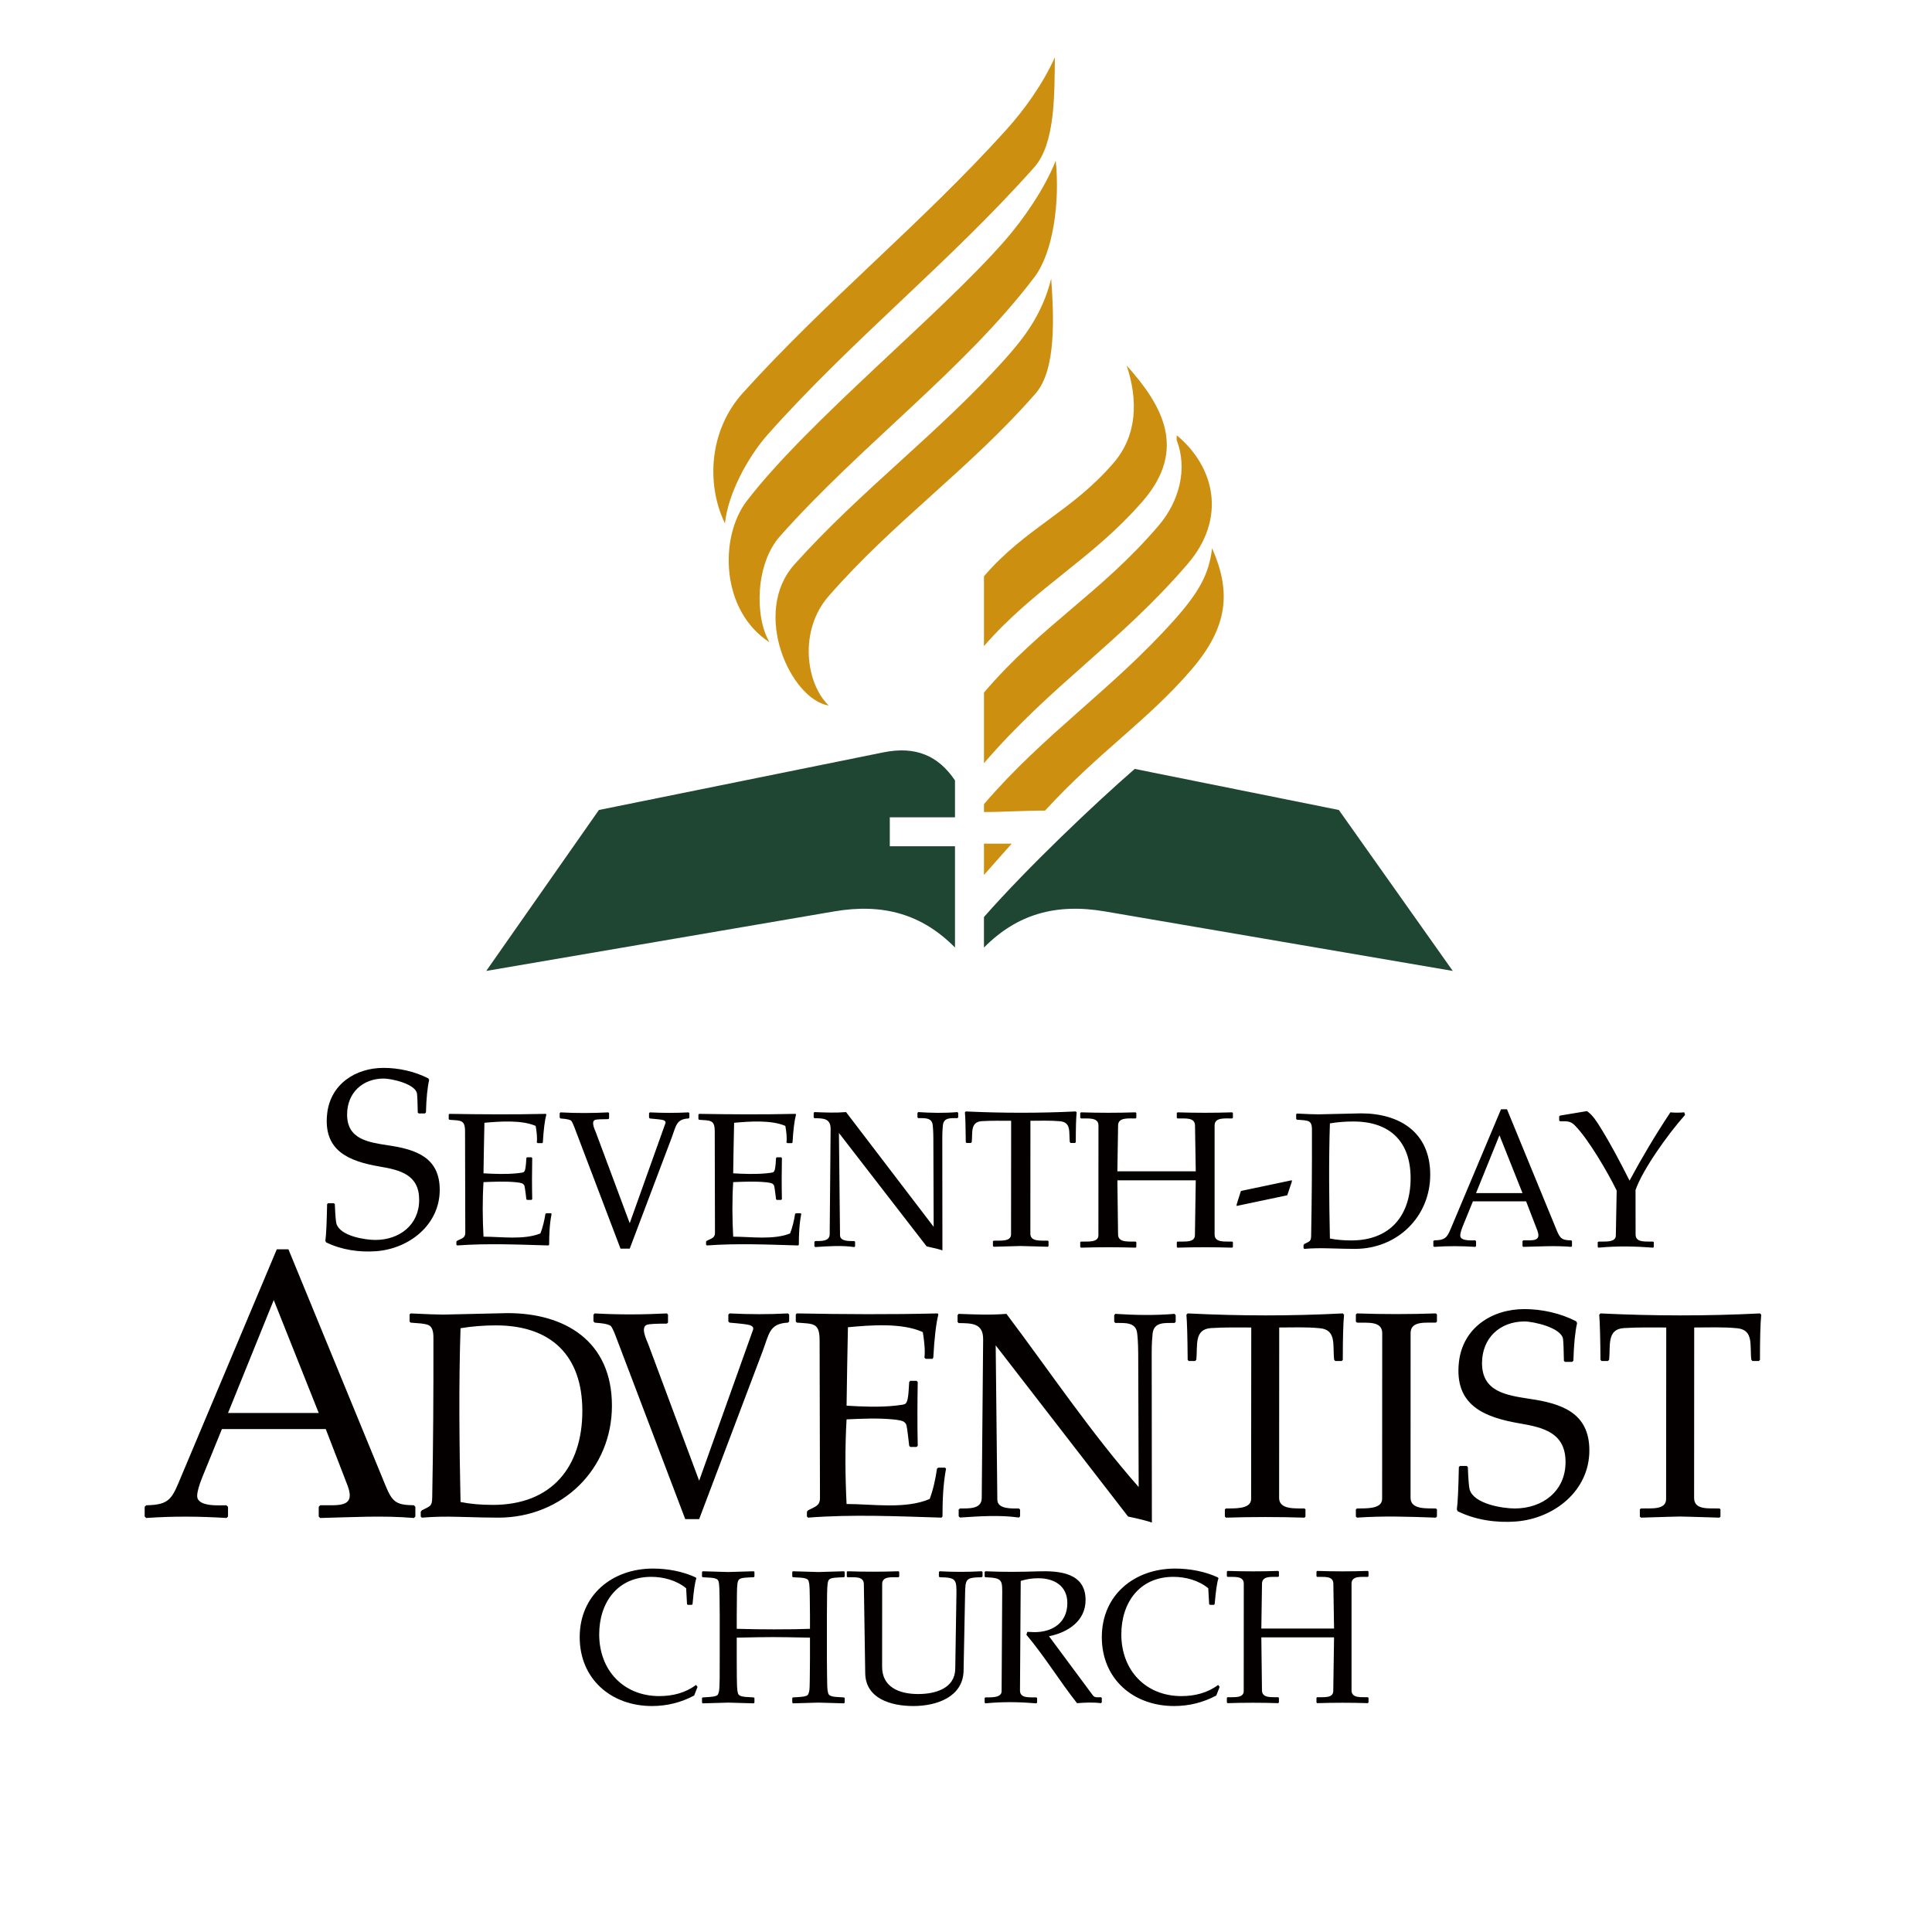 <?xml version="1.0" encoding="utf-8"?>
<!-- Generator: Adobe Illustrator 16.0.0, SVG Export Plug-In . SVG Version: 6.00 Build 0)  -->
<!DOCTYPE svg PUBLIC "-//W3C//DTD SVG 1.1//EN" "http://www.w3.org/Graphics/SVG/1.1/DTD/svg11.dtd">
<svg version="1.1" id="圖層_1" xmlns="http://www.w3.org/2000/svg" xmlns:xlink="http://www.w3.org/1999/xlink" x="0px" y="0px"
	 width="600px" height="600px" viewBox="0 0 600 600" enable-background="new 0 0 600 600" xml:space="preserve">
<g>
	<defs>
		<rect id="SVGID_1_" width="600" height="600"/>
	</defs>
	<clipPath id="SVGID_2_">
		<use xlink:href="#SVGID_1_"  overflow="visible"/>
	</clipPath>
	<path clip-path="url(#SVGID_2_)" fill="#040000" d="M484.479,348.23l-0.263-0.272v-1.241l0.263-0.262l8.368-1.395
		c1.828,1.271,3.033,3.259,4.189,5.108c3.294,5.312,6.22,10.909,9.036,16.486c3.745-6.984,7.962-14.092,12.679-21.21
		c1.459,0.15,2.863,0.125,4.321,0l0.242,0.797c-5.669,6.376-13.302,17.272-15.385,23.343l0.021,13.828
		c0.003,2.628,3.336,2.091,5.42,2.17l0.243,0.183v1.474l-0.243,0.232c-5.296-0.4-10.824-0.573-16.939,0l-0.242-0.232v-1.474
		l0.242-0.183c1.734-0.074,5.339,0.422,5.381-1.847l0.263-14.002c-2.744-5.6-8.748-15.931-12.982-20.222
		C487.635,348.035,486.535,348.23,484.479,348.23 M384.039,374.52v-0.415l1.333-4.237l15.819-3.333v0.444l-1.424,4.228
		L384.039,374.52z M335.716,345.445c5.72,0.183,11.229,0.183,16.95,0l0.232,0.211v1.474l-0.232,0.212
		c-2.003,0.06-5.392-0.467-5.432,2.141l-0.223,14.275h24.341l-0.232-14.255c-0.043-2.646-3.326-2.079-5.441-2.161l-0.212-0.212
		v-1.474l0.212-0.211c5.727,0.182,11.243,0.185,16.97,0l0.242,0.211v1.474l-0.242,0.212c-1.985,0.059-5.441-0.47-5.441,2.141v33.911
		c0,2.632,3.351,2.11,5.441,2.189l0.242,0.183v1.474l-0.242,0.232c-5.722-0.172-11.248-0.173-16.97,0l-0.212-0.232v-1.474
		l0.212-0.183c1.926-0.083,5.374,0.456,5.411-1.947l0.263-17.071h-24.341l0.213,16.829c0.033,2.62,3.391,2.111,5.441,2.189
		l0.232,0.183v1.474l-0.232,0.232c-5.716-0.173-11.235-0.173-16.95,0l-0.242-0.232v-1.474l0.242-0.183
		c1.88-0.082,5.399,0.437,5.401-1.947l0.02-34.133c0.001-2.621-3.4-2.083-5.421-2.161l-0.242-0.212v-1.474L335.716,345.445z
		 M334.093,345.167l0.272,0.272c-0.182,1.767-0.272,4.865-0.272,9.287l-0.231,0.231h-1.389l-0.231-0.262
		c-0.356-2.932,0.581-6.141-3.039-6.481c-3.04-0.281-6.146-0.15-9.197-0.15l-0.02,35.068c-0.001,2.579,3.308,2.088,5.444,2.17
		l0.2,0.183v1.474l-0.2,0.231c-5.032-0.151-7.84-0.231-8.434-0.231c-0.633,0-3.431,0.08-8.402,0.231l-0.231-0.231v-1.474
		l0.231-0.183c1.981-0.086,5.392,0.412,5.394-1.948l0.031-35.29c-3.022,0-6.06-0.064-9.077,0.121
		c-3.712,0.228-2.842,3.646-3.159,6.511l-0.263,0.262h-1.357l-0.232-0.231c-0.04-4.755-0.13-7.854-0.271-9.287l0.271-0.272
		C311.207,345.7,322.816,345.721,334.093,345.167 M101.586,373.977l0.302-0.303h1.8l0.302,0.303
		c0.127,3.287,0.291,5.299,0.491,6.035c1.141,3.854,8.846,5.063,12.086,5.063c7.429,0,13.61-4.614,13.61-12.438
		c0-7.812-5.83-9.26-12.287-10.361c-9.615-1.648-17.552-4.911-16.288-16.412c1.01-9.144,8.761-14.224,17.547-14.224
		c4.687,0,9.707,1.111,13.874,3.274l0.251,0.473c-0.541,2.354-0.869,5.72-0.994,10.085l-0.327,0.315h-1.927l-0.29-0.276
		c-0.049-3.076-0.125-5.022-0.226-5.812c-0.386-3.089-7.969-4.747-10.323-4.747c-6.619,0-11.394,4.459-11.394,11.177
		c0,7.725,6.623,8.6,12.715,9.56c8.588,1.243,16.053,3.71,16.053,13.818c0,10.867-9.465,18.266-19.673,19.059
		c-5.273,0.406-10.864-0.405-15.629-2.754l-0.214-0.5C101.285,383.68,101.473,379.906,101.586,373.977 M253.171,387.284
		l-0.252-0.272v-1.363l0.252-0.231c1.697-0.029,4.474,0.221,4.495-2.131l0.29-32.646c0.03-3.366-2.298-3.334-5.037-3.372
		l-0.222-0.242v-1.394l0.222-0.263c3.271,0.128,6.562,0.27,9.831,0l27.21,35.636l-0.097-27.428
		c-0.008-2.313-0.145-3.786-0.241-4.401c-0.336-2.182-2.713-1.907-4.475-1.938l-0.224-0.241v-1.364l0.224-0.263
		c3.982,0.265,8.199,0.345,12.178,0l0.252,0.263v1.364l-0.222,0.241c-2.007,0.031-4.239-0.263-4.524,2.16
		c-0.058,0.565-0.196,1.927-0.193,4.078l0.038,34.838c-0.938-0.333-2.571-0.747-4.9-1.241l-27.239-35.222l0.338,31.759
		c0.022,2.035,3.154,1.791,4.446,1.808l0.233,0.231v1.394l-0.233,0.242C261.432,386.721,257.078,387.023,253.171,387.284
		 M139.356,346.131l0.23-0.212c9.978,0.169,19.951,0.233,29.932,0l0.155,0.212c-0.494,1.825-0.857,4.714-1.086,8.651l-0.178,0.229
		h-1.428l-0.272-0.229c0.188-1.637-0.076-3.497-0.353-5.122c-4.4-1.903-11.193-1.394-15.911-0.971
		c-0.127,5.229-0.213,10.464-0.289,15.694c3.41,0.199,6.912,0.333,10.318,0c1.215-0.117,1.917-0.235,2.128-0.348
		c0.202-0.135,0.358-0.381,0.467-0.729c0.102-0.352,0.193-0.987,0.279-1.885l0.114-1.778l0.234-0.236h1.347l0.243,0.236
		c-0.083,4.272-0.1,8.492,0,12.77l-0.243,0.229h-1.347l-0.234-0.229l-0.212-1.732c-0.163-1.338-0.303-2.139-0.375-2.408
		c-0.071-0.241-0.263-0.475-0.542-0.672c-0.278-0.184-1.009-0.341-2.176-0.459c-3.31-0.302-6.697-0.155-10.001-0.02
		c-0.348,5.587-0.298,11.352,0,16.941c5.46,0,12.508,1.073,17.668-1.005c0.736-1.845,1.264-4.123,1.557-6.075l0.292-0.199h1.407
		l0.227,0.199c-0.632,3.071-0.763,6.451-0.763,9.577l-0.215,0.228c-9.352-0.274-19.018-0.688-28.366,0l-0.231-0.228v-0.946
		l0.231-0.288c1.471-0.74,2.536-0.86,2.536-2.467l-0.074-31.547c-0.014-3.58-1.32-3.288-4.839-3.551l-0.23-0.206V346.131z
		 M216.899,346.131l0.229-0.212c9.979,0.169,19.951,0.233,29.932,0l0.155,0.212c-0.493,1.825-0.857,4.714-1.085,8.651l-0.178,0.229
		h-1.429l-0.272-0.229c0.188-1.637-0.076-3.497-0.353-5.122c-4.399-1.903-11.193-1.394-15.911-0.971
		c-0.127,5.229-0.213,10.464-0.288,15.694c3.409,0.199,6.911,0.333,10.318,0c1.213-0.117,1.917-0.235,2.127-0.348
		c0.203-0.135,0.358-0.381,0.467-0.729c0.102-0.352,0.193-0.987,0.279-1.885l0.115-1.778l0.234-0.236h1.346l0.243,0.236
		c-0.083,4.272-0.1,8.492,0,12.77l-0.243,0.229h-1.346l-0.234-0.229l-0.213-1.732c-0.163-1.338-0.303-2.139-0.374-2.408
		c-0.071-0.241-0.264-0.475-0.542-0.672c-0.278-0.184-1.01-0.341-2.177-0.459c-3.31-0.302-6.697-0.155-10-0.02
		c-0.349,5.587-0.299,11.352,0,16.941c5.46,0,12.507,1.073,17.667-1.005c0.737-1.845,1.264-4.123,1.557-6.075l0.292-0.199h1.407
		l0.227,0.199c-0.631,3.071-0.762,6.451-0.762,9.577l-0.216,0.228c-9.352-0.274-19.018-0.688-28.365,0l-0.232-0.228v-0.946
		l0.232-0.288c1.471-0.74,2.535-0.86,2.535-2.467l-0.073-31.547c-0.015-3.58-1.321-3.288-4.84-3.551l-0.229-0.206V346.131z
		 M192.706,387.782l-14.377-37.835c-0.381-1.006-0.704-1.598-0.867-1.818c-0.28-0.383-1.411-0.637-3.393-0.777l-0.252-0.273v-1.352
		l0.252-0.271c4.983,0.276,9.884,0.256,14.867,0l0.222,0.24v1.625l-0.222,0.233c-2.281,0-3.644,0.08-4.089,0.221
		c-1.449,0.493-0.05,3.216,0.242,3.998l10.477,28.104l11.098-31.082c0.162-0.456-0.233-0.808-0.697-0.938
		c-0.464-0.142-1.845-0.313-4.146-0.505l-0.251-0.242v-1.414l0.251-0.24c4.092,0.198,7.947,0.213,12.034,0l0.231,0.24v1.414
		l-0.231,0.242c-3.876,0.172-3.884,2.331-5.239,5.915l-13.05,34.516H192.706z M413.014,384.632c1.924,0.394,4.146,0.596,6.65,0.596
		c12.217,0,18.414-7.903,18.414-19.342c0-11.376-6.433-17.596-17.757-17.596c-2.532,0-4.968,0.191-7.308,0.585
		C412.628,360.687,412.771,372.81,413.014,384.632 M402.536,346.038l0.222-0.211c3.268,0.161,5.5,0.242,6.689,0.242l13.252-0.303
		c11.753,0,21.469,5.72,21.469,19.049c0,13.003-10.153,23.036-23.392,23.036c-1.479,0-4.254-0.051-8.332-0.171
		c-2.481-0.075-4.906-0.032-7.386,0.171l-0.231-0.232v-0.979l0.231-0.293c1.653-0.885,2.093-0.747,2.128-2.588
		c0.204-10.594,0.269-21.759,0.251-32.38c-0.002-1.092,0.087-2.704-1.122-3.201c-0.271-0.101-0.744-0.201-1.401-0.282l-2.156-0.171
		l-0.222-0.213V346.038z M458.398,370.524h14.427l-7.154-17.962L458.398,370.524z M445.397,387.226l-0.255-0.233v-1.542l0.255-0.245
		c3.887-0.06,4.114-1.157,5.641-4.789l15.117-35.928h1.852l15.445,37.596c1.093,2.654,1.718,3.071,4.521,3.121l0.22,0.245v1.542
		l-0.22,0.233c-4.981-0.43-9.92-0.111-14.91,0l-0.237-0.233v-1.542l0.237-0.245c2.764-0.058,5.668,0.477,4.387-3.038l-3.503-9.08
		h-16.521l-3.104,7.624c-0.556,1.373-0.828,2.367-0.828,3.004c0,1.8,3.649,1.476,4.643,1.49l0.263,0.245v1.542l-0.229,0.233
		C453.896,386.956,449.668,386.919,445.397,387.226"/>
	<path clip-path="url(#SVGID_2_)" fill="#040000" d="M381.237,487.865c5.308,0.179,10.419,0.18,15.725,0l0.218,0.206v1.441
		l-0.218,0.207c-1.855,0.058-5-0.457-5.037,2.092l-0.207,13.948h22.583l-0.217-13.929c-0.039-2.586-3.088-2.032-5.048-2.111
		l-0.195-0.207v-1.441l0.195-0.206c5.313,0.178,10.431,0.18,15.745,0l0.224,0.206v1.441l-0.224,0.207
		c-1.844,0.057-5.05-0.46-5.05,2.092v33.135c0,2.572,3.108,2.063,5.05,2.14l0.224,0.179v1.439l-0.224,0.228
		c-5.31-0.168-10.437-0.169-15.745,0l-0.195-0.228v-1.439l0.195-0.179c1.787-0.081,4.986,0.445,5.021-1.903l0.244-16.681h-22.583
		l0.197,16.444c0.031,2.562,3.146,2.063,5.047,2.14l0.218,0.179v1.439l-0.218,0.228c-5.301-0.169-10.421-0.169-15.725,0
		l-0.224-0.228v-1.439l0.224-0.179c1.745-0.08,5.009,0.427,5.012-1.903l0.019-33.352c0.001-2.562-3.155-2.035-5.03-2.111
		l-0.224-0.207v-1.441L381.237,487.865z M378.775,523.882l-1.048,2.68c-4.094,2.178-8.463,3.262-13.103,3.262
		c-12.666,0-22.444-8.382-22.444-21.39c0-13.142,10.147-21.301,22.772-21.301c4.434,0,9.228,0.865,13.266,2.748l0.198,0.286
		c-0.425,1.073-0.821,3.744-1.189,8l-0.198,0.227h-1.292l-0.227-0.227l-0.273-4.916c-2.977-2.457-7.031-3.547-10.84-3.547
		c-10.483,0-16.16,7.969-16.16,17.872c0,11.068,7.478,19.163,18.679,19.163c4.077,0,8.105-0.985,11.388-3.469L378.775,523.882z
		 M305.794,488.177l0.218-0.207c5.467,0.255,10.843,0.211,16.311,0.03c6.551-0.218,14.812,0.364,14.812,8.896
		c0,6.61-5.631,10.117-11.358,11.252l13.632,18.375c0.587,0.791,1.569,0.562,2.538,0.562l0.227,0.236v1.35l-0.256,0.266
		c-2.439-0.324-4.988-0.187-7.433,0c-5.465-6.931-10.021-14.463-15.727-21.251l0.273-0.896c0.962,0.059,1.707,0.088,2.245,0.088
		c5.654,0,10.198-2.992,10.198-9.034c0-5.348-4.096-7.704-9.01-7.704c-1.934,0-3.765,0.275-5.472,0.837l-0.226,34.03
		c-0.017,2.524,3.051,2.056,5.084,2.138l0.227,0.178v1.438l-0.227,0.227c-5.119-0.426-10.302-0.544-15.839,0l-0.218-0.227v-1.438
		l0.218-0.178c1.353-0.062,5.033,0.289,5.047-1.9l0.179-29.075c0.034-5.495,0.384-6.12-5.226-6.345l-0.218-0.207V488.177z
		 M262.986,488.177l0.217-0.207c5.349,0.184,10.49,0.181,15.839,0l0.217,0.207v1.438l-0.217,0.207
		c-1.944,0.06-5.073-0.421-5.075,2.089l-0.019,25.725c-0.004,6.274,5.231,8.463,11.208,8.463c5.477,0,11.413-1.823,11.508-7.833
		l0.359-22.66c0.082-5.158,0.01-5.688-5.207-5.783l-0.227-0.236v-1.35l0.227-0.267c4.395,0.254,8.671,0.235,13.065,0l0.255,0.236
		v1.38l-0.255,0.236c-5.043,0.114-5.072,0.451-5.17,5.478l-0.461,23.558c-0.158,8.105-8.29,10.966-15.594,10.966
		c-7.001,0-14.833-2.329-14.953-10.197l-0.425-27.695c-0.038-2.559-3.077-2.029-5.075-2.108l-0.217-0.207V488.177z M218.245,487.97
		c4.698,0.157,7.33,0.236,7.905,0.236c0.604,0,3.246-0.079,7.934-0.236l0.217,0.207v1.438l-0.217,0.207
		c-1.274,0.039-2.254,0.099-2.943,0.168c-0.698,0.078-1.198,0.226-1.51,0.433c-0.311,0.217-0.518,0.71-0.623,1.488
		c-0.102,0.778-0.15,1.861-0.15,3.251l-0.057,6.641v4.04c4.038,0.117,7.859,0.167,11.471,0.167c4.934,0,8.699-0.05,11.274-0.167
		v-4.04l-0.056-5.636c-0.019-2.188-0.076-3.606-0.161-4.236c-0.094-0.641-0.226-1.063-0.386-1.271
		c-0.17-0.217-0.5-0.385-1.001-0.522c-0.5-0.139-1.726-0.236-3.697-0.315l-0.199-0.207v-1.438l0.199-0.207
		c4.717,0.157,7.357,0.236,7.924,0.236c0.632,0,3.274-0.079,7.933-0.236l0.227,0.207v1.438l-0.227,0.207
		c-1.282,0.039-2.273,0.099-2.971,0.168c-0.689,0.078-1.188,0.226-1.5,0.433c-0.321,0.217-0.518,0.71-0.613,1.488
		c-0.094,0.778-0.142,1.861-0.161,3.251l-0.056,6.641v13.359l0.056,5.626c0.019,2.177,0.067,3.586,0.161,4.217
		c0.095,0.641,0.226,1.063,0.406,1.271c0.169,0.217,0.499,0.395,0.99,0.533c0.49,0.147,1.717,0.255,3.688,0.334l0.227,0.178v1.438
		l-0.227,0.227c-4.716-0.148-7.357-0.227-7.933-0.227c-0.585,0-3.226,0.078-7.924,0.227l-0.199-0.227v-1.438l0.199-0.178
		c1.726-0.079,2.876-0.178,3.452-0.285c0.566-0.118,0.944-0.266,1.132-0.453c0.179-0.178,0.34-0.572,0.472-1.162
		c0.122-0.602,0.189-1.932,0.189-3.991l0.056-6.089v-6.581c-5.453-0.118-9.273-0.168-11.471-0.168c-2.246,0-6,0.05-11.274,0.168
		v6.581l0.029,5.626c0.019,2.177,0.076,3.586,0.169,4.217c0.085,0.641,0.218,1.063,0.397,1.271c0.179,0.217,0.509,0.395,1.009,0.533
		c0.5,0.147,1.727,0.255,3.679,0.334l0.217,0.178v1.438l-0.217,0.227c-4.698-0.148-7.349-0.227-7.934-0.227
		c-0.575,0-3.207,0.078-7.905,0.227l-0.227-0.227v-1.438l0.227-0.178c1.707-0.079,2.858-0.178,3.424-0.285
		c0.576-0.118,0.953-0.266,1.152-0.453c0.188-0.178,0.348-0.572,0.47-1.162c0.114-0.602,0.19-1.932,0.209-3.991l0.018-6.089v-13.359
		l-0.047-5.636c-0.019-2.188-0.075-3.606-0.161-4.236c-0.075-0.641-0.207-1.063-0.386-1.271c-0.169-0.217-0.51-0.385-1-0.522
		c-0.5-0.139-1.726-0.236-3.679-0.315l-0.227-0.207v-1.438L218.245,487.97z"/>
	<path clip-path="url(#SVGID_2_)" fill="#040000" d="M546.572,407.892l0.395,0.411c-0.263,2.667-0.395,7.345-0.395,14.018
		l-0.336,0.351h-2.013l-0.336-0.396c-0.518-4.425,0.842-9.269-4.406-9.781c-4.407-0.425-8.911-0.229-13.333-0.229l-0.029,52.931
		c-0.002,3.893,4.793,3.151,7.892,3.275l0.292,0.274v2.225l-0.292,0.35c-7.295-0.228-11.364-0.35-12.226-0.35
		c-0.918,0-4.975,0.122-12.182,0.35l-0.335-0.35v-2.225l0.335-0.274c2.873-0.13,7.816,0.621,7.82-2.94l0.044-53.266
		c-4.381,0-8.785-0.097-13.159,0.183c-5.382,0.344-4.121,5.504-4.581,9.827l-0.38,0.396h-1.969l-0.336-0.351
		c-0.058-7.177-0.19-11.854-0.394-14.018l0.394-0.411C513.393,408.697,530.225,408.729,546.572,407.892 M453.062,455.611
		l0.351-0.351h2.086l0.351,0.351c0.146,3.81,0.336,6.141,0.568,6.993c1.321,4.465,10.251,5.866,14.006,5.866
		c8.606,0,15.771-5.347,15.771-14.413c0-9.052-6.758-10.729-14.24-12.007c-11.141-1.909-20.338-5.691-18.874-19.018
		c1.171-10.595,10.152-16.482,20.333-16.482c5.432,0,11.249,1.288,16.078,3.794l0.29,0.549c-0.627,2.727-1.006,6.627-1.152,11.686
		l-0.379,0.366h-2.231l-0.336-0.32c-0.059-3.565-0.146-5.82-0.263-6.734c-0.447-3.579-9.234-5.5-11.963-5.5
		c-7.669,0-13.203,5.166-13.203,12.95c0,8.951,7.675,9.966,14.735,11.077c9.951,1.441,18.601,4.3,18.601,16.013
		c0,12.594-10.967,21.166-22.797,22.085c-6.109,0.471-12.589-0.47-18.11-3.192l-0.248-0.578
		C452.712,466.855,452.93,462.482,453.062,455.611 M421.428,407.892c8.239,0.282,16.242,0.278,24.495,0l0.335,0.32v2.225
		l-0.335,0.32c-3.011,0.093-7.849-0.655-7.849,3.229l-0.015,51.178c0,3.807,5.346,3.205,7.863,3.307l0.335,0.274v2.225l-0.335,0.35
		c-8.557-0.314-16.535-0.574-24.495,0l-0.351-0.35v-2.225l0.351-0.274c2.068-0.095,7.803,0.44,7.805-2.94l0.029-51.514
		c0.002-3.899-4.776-3.138-7.834-3.26l-0.351-0.32v-2.225L421.428,407.892z M417.017,407.892l0.395,0.411
		c-0.263,2.667-0.395,7.345-0.395,14.018l-0.335,0.351h-2.014l-0.335-0.396c-0.519-4.425,0.841-9.272-4.406-9.781
		c-4.407-0.429-8.235-0.229-12.658-0.229l-0.029,52.931c0,3.799,5.38,3.176,7.893,3.275l0.292,0.274v2.225l-0.292,0.35
		c-8.239-0.257-16.168-0.261-24.407,0l-0.335-0.35v-2.225l0.335-0.274c2.05-0.093,7.818,0.438,7.82-2.94l0.044-53.266
		c-4.382,0-8.109-0.096-12.483,0.183c-5.381,0.344-4.12,5.504-4.581,9.827l-0.38,0.396h-1.969l-0.336-0.351
		c-0.058-7.177-0.189-11.854-0.394-14.018l0.394-0.411C385.188,408.697,400.669,408.729,417.017,407.892 M298.102,471.289
		l-0.38-0.411v-2.056l0.38-0.352c2.561-0.044,6.752,0.333,6.784-3.215l0.438-49.273c0.046-5.078-3.469-5.031-7.602-5.089
		l-0.335-0.366v-2.103l0.335-0.396c4.938,0.19,9.904,0.406,14.837,0c13.476,17.901,26.254,36.966,41.069,53.783l-0.146-41.396
		c-0.012-3.49-0.219-5.714-0.365-6.643c-0.507-3.293-4.094-2.878-6.754-2.926l-0.337-0.365v-2.058l0.337-0.396
		c6.011,0.397,12.375,0.52,18.382,0l0.379,0.396v2.058l-0.335,0.365c-3.028,0.048-6.397-0.396-6.828,3.261
		c-0.088,0.853-0.296,2.909-0.292,6.155l0.059,52.579c-1.415-0.502-3.881-1.127-7.396-1.873l-41.111-53.159l0.511,47.933
		c0.033,3.071,4.76,2.704,6.711,2.728l0.351,0.352v2.102l-0.351,0.365C310.569,470.439,303.997,470.896,298.102,471.289
		 M247.139,408.212l0.335-0.32c14.582,0.272,29.139,0.365,43.722,0l0.22,0.32c-0.715,2.849-1.24,7.328-1.576,13.438l-0.262,0.35
		h-2.087l-0.393-0.35c0.267-2.549-0.112-5.436-0.511-7.953c-6.43-2.95-16.349-2.17-23.255-1.509
		c-0.182,8.12-0.305,16.241-0.423,24.362c4.981,0.295,10.111,0.514,15.085,0c1.763-0.182,2.807-0.357,3.107-0.548
		c0.297-0.189,0.52-0.583,0.671-1.128c0.152-0.55,0.32-1.521,0.409-2.925l0.175-2.758l0.336-0.366h1.969l0.35,0.366
		c-0.118,6.63-0.144,13.19,0,19.821l-0.35,0.351h-1.969l-0.336-0.351l-0.307-2.682c-0.238-2.088-0.442-3.32-0.554-3.732
		c-0.106-0.394-0.377-0.753-0.788-1.051c-0.404-0.293-1.473-0.546-3.18-0.717c-4.833-0.484-9.773-0.248-14.618-0.03
		c-0.505,8.667-0.429,17.613,0,26.282c7.974,0,18.282,1.679,25.807-1.554c1.092-2.851,1.853-6.407,2.276-9.432l0.424-0.305h2.056
		l0.336,0.305c-0.923,4.77-1.108,10.02-1.108,14.871l-0.307,0.35c-13.677-0.42-27.782-1.063-41.447,0l-0.35-0.35v-1.478l0.35-0.442
		c2.145-1.148,3.706-1.328,3.701-3.835l-0.112-48.942c-0.012-5.575-1.914-5.107-7.061-5.516l-0.335-0.32V408.212z M212.811,471.777
		l-21.7-57.104c-0.575-1.518-1.063-2.41-1.307-2.744c-0.424-0.579-2.131-0.96-5.121-1.173l-0.38-0.412v-2.042l0.38-0.411
		c7.52,0.42,14.917,0.39,22.438,0l0.335,0.366v2.453l-0.335,0.35c-3.443,0-5.501,0.122-6.172,0.336
		c-2.186,0.743-0.076,4.852,0.365,6.033l15.814,42.417l16.748-46.911c0.246-0.689-0.349-1.219-1.05-1.417
		c-0.7-0.214-2.786-0.473-6.258-0.762l-0.38-0.366v-2.133l0.38-0.366c6.174,0.302,11.994,0.324,18.163,0l0.349,0.366v2.133
		l-0.349,0.366c-5.85,0.259-5.862,3.518-7.907,8.928l-19.696,52.093H212.811z M143.022,466.459
		c2.903,0.595,6.259,0.899,10.037,0.899c18.438,0,27.792-11.929,27.792-29.192c0-17.17-9.708-26.557-26.8-26.557
		c-3.822,0-7.499,0.29-11.029,0.884C142.44,430.319,142.656,448.617,143.022,466.459 M127.208,408.212l0.335-0.32
		c4.931,0.244,8.301,0.366,10.096,0.366l20.001-0.457c17.739,0,32.402,8.632,32.402,28.75c0,19.625-15.324,34.769-35.305,34.769
		c-2.232,0-6.419-0.076-12.575-0.259c-3.745-0.112-7.405-0.047-11.147,0.259l-0.349-0.35v-1.478l0.349-0.442
		c2.495-1.336,3.158-1.128,3.212-3.907c0.308-15.987,0.405-32.839,0.377-48.87c-0.002-1.648,0.133-4.08-1.692-4.831
		c-0.408-0.151-1.123-0.304-2.115-0.426l-3.254-0.259l-0.335-0.32V408.212z M70.815,438.813h28.168l-13.97-35.073L70.815,438.813z
		 M45.423,471.426l-0.494-0.456v-3.018l0.494-0.477c7.588-0.11,8.043-2.262,11.024-9.349l29.516-70.146h3.611l30.163,73.401
		c2.13,5.182,3.342,6.003,8.819,6.094l0.437,0.477v3.018l-0.437,0.456c-9.725-0.834-19.376-0.22-29.118,0l-0.455-0.456v-3.018
		l0.455-0.477c5.407-0.103,11.077,0.938,8.572-5.935l-6.842-17.726H68.915l-6.063,14.887c-1.083,2.68-1.616,4.625-1.616,5.875
		c0,3.514,7.126,2.88,9.066,2.898l0.513,0.477v3.018l-0.455,0.456C62.026,470.908,53.756,470.83,45.423,471.426"/>
	<path clip-path="url(#SVGID_2_)" fill="#040000" d="M216.625,523.882l-1.047,2.68c-4.094,2.178-8.463,3.262-13.103,3.262
		c-12.665,0-22.444-8.382-22.444-21.39c0-13.142,10.149-21.301,22.774-21.301c4.432,0,9.226,0.865,13.263,2.748l0.199,0.286
		c-0.425,1.074-0.821,3.744-1.189,8l-0.198,0.227h-1.293l-0.226-0.227l-0.273-4.916c-2.977-2.457-7.032-3.547-10.84-3.547
		c-10.484,0-16.161,7.969-16.161,17.872c0,11.068,7.478,19.163,18.68,19.163c4.076,0,8.105-0.985,11.387-3.469L216.625,523.882z"/>
	<path clip-path="url(#SVGID_2_)" fill-rule="evenodd" clip-rule="evenodd" fill="#1E4633" d="M296.58,294.255
		c-10.206-10.309-22.243-13.821-37.549-11.204l-108.024,18.479l34.986-49.98l88.318-17.89c10.021-2.03,17.055,0.99,22.269,8.697
		v11.46h-20.247v8.999h20.247V294.255z"/>
	<path clip-path="url(#SVGID_2_)" fill-rule="evenodd" clip-rule="evenodd" fill="#1E4633" d="M305.578,294.274
		c10.21-10.323,22.252-13.842,37.568-11.223l108.024,18.479l-35.376-49.98l-63.394-12.756
		c-12.141,10.542-33.196,30.494-46.823,45.989V294.274z"/>
	<path clip-path="url(#SVGID_2_)" fill-rule="evenodd" clip-rule="evenodd" fill="#CC8F10" d="M365.407,136.623
		c3.534,9.046,0.768,19.167-5.596,26.617c-18.002,21.074-36.229,30.767-54.233,51.842v21.933
		c21.003-24.407,42.229-37.433,63.232-61.839c12.248-14.233,8.434-30.235-3.366-39.988
		C365.449,135.665,365.436,136.143,365.407,136.623 M349.904,113.519c3.529,10.678,3.348,21.631-4.089,30.267
		c-13.016,15.114-27.222,20.066-40.237,35.182v21.679c16.016-18.362,33.22-26.563,49.235-44.925
		C369.143,139.293,360.533,125.432,349.904,113.519 M364.543,192.693c-19.2,21.465-40.234,35.172-58.965,57.048v2.435
		c5.801,0.026,13.174-0.465,18.975-0.439c16.746-18.298,31.952-27.987,45.595-43.94c11.346-13.267,12.182-24.175,6.274-37.541
		C375.487,178.329,372.282,184.039,364.543,192.693 M305.578,271.721c2.764-3.143,5.65-6.395,8.619-9.723h-8.619V271.721z
		 M238.462,134.907c26.323-29.589,56.418-53.374,82.742-82.965c6.524-7.335,6.27-22.691,6.388-34.13
		c-3.702,8.222-9.343,16.149-15.306,22.745c-26.175,28.954-55.39,52.488-81.563,81.44c-10.492,11.605-11.492,28.34-5.578,40.569
		C226.033,153.448,232.234,141.909,238.462,134.907 M238.977,199.462c-4.588-7.674-4.471-24.217,3.225-32.897
		c25.029-28.228,57.499-51.984,79.07-80.529c5.919-7.832,7.886-23.601,6.595-36.137c-3.371,8.538-9.885,18.069-15.748,24.771
		c-20.404,23.323-61.073,56.028-80.174,80.875C223.296,166.796,223.813,189.663,238.977,199.462 M257.376,219.122
		c-7.145-6.88-9.33-23.296-0.093-33.917c20.161-23.181,44.195-39.861,64.357-63.043c6.468-7.436,5.638-24.107,4.815-35.603
		c-2.837,11.335-8.686,18.644-14.338,24.949c-20.681,23.067-44.709,40.708-65.39,63.774
		C233.269,190.294,245.484,217.165,257.376,219.122"/>
</g>
</svg>
